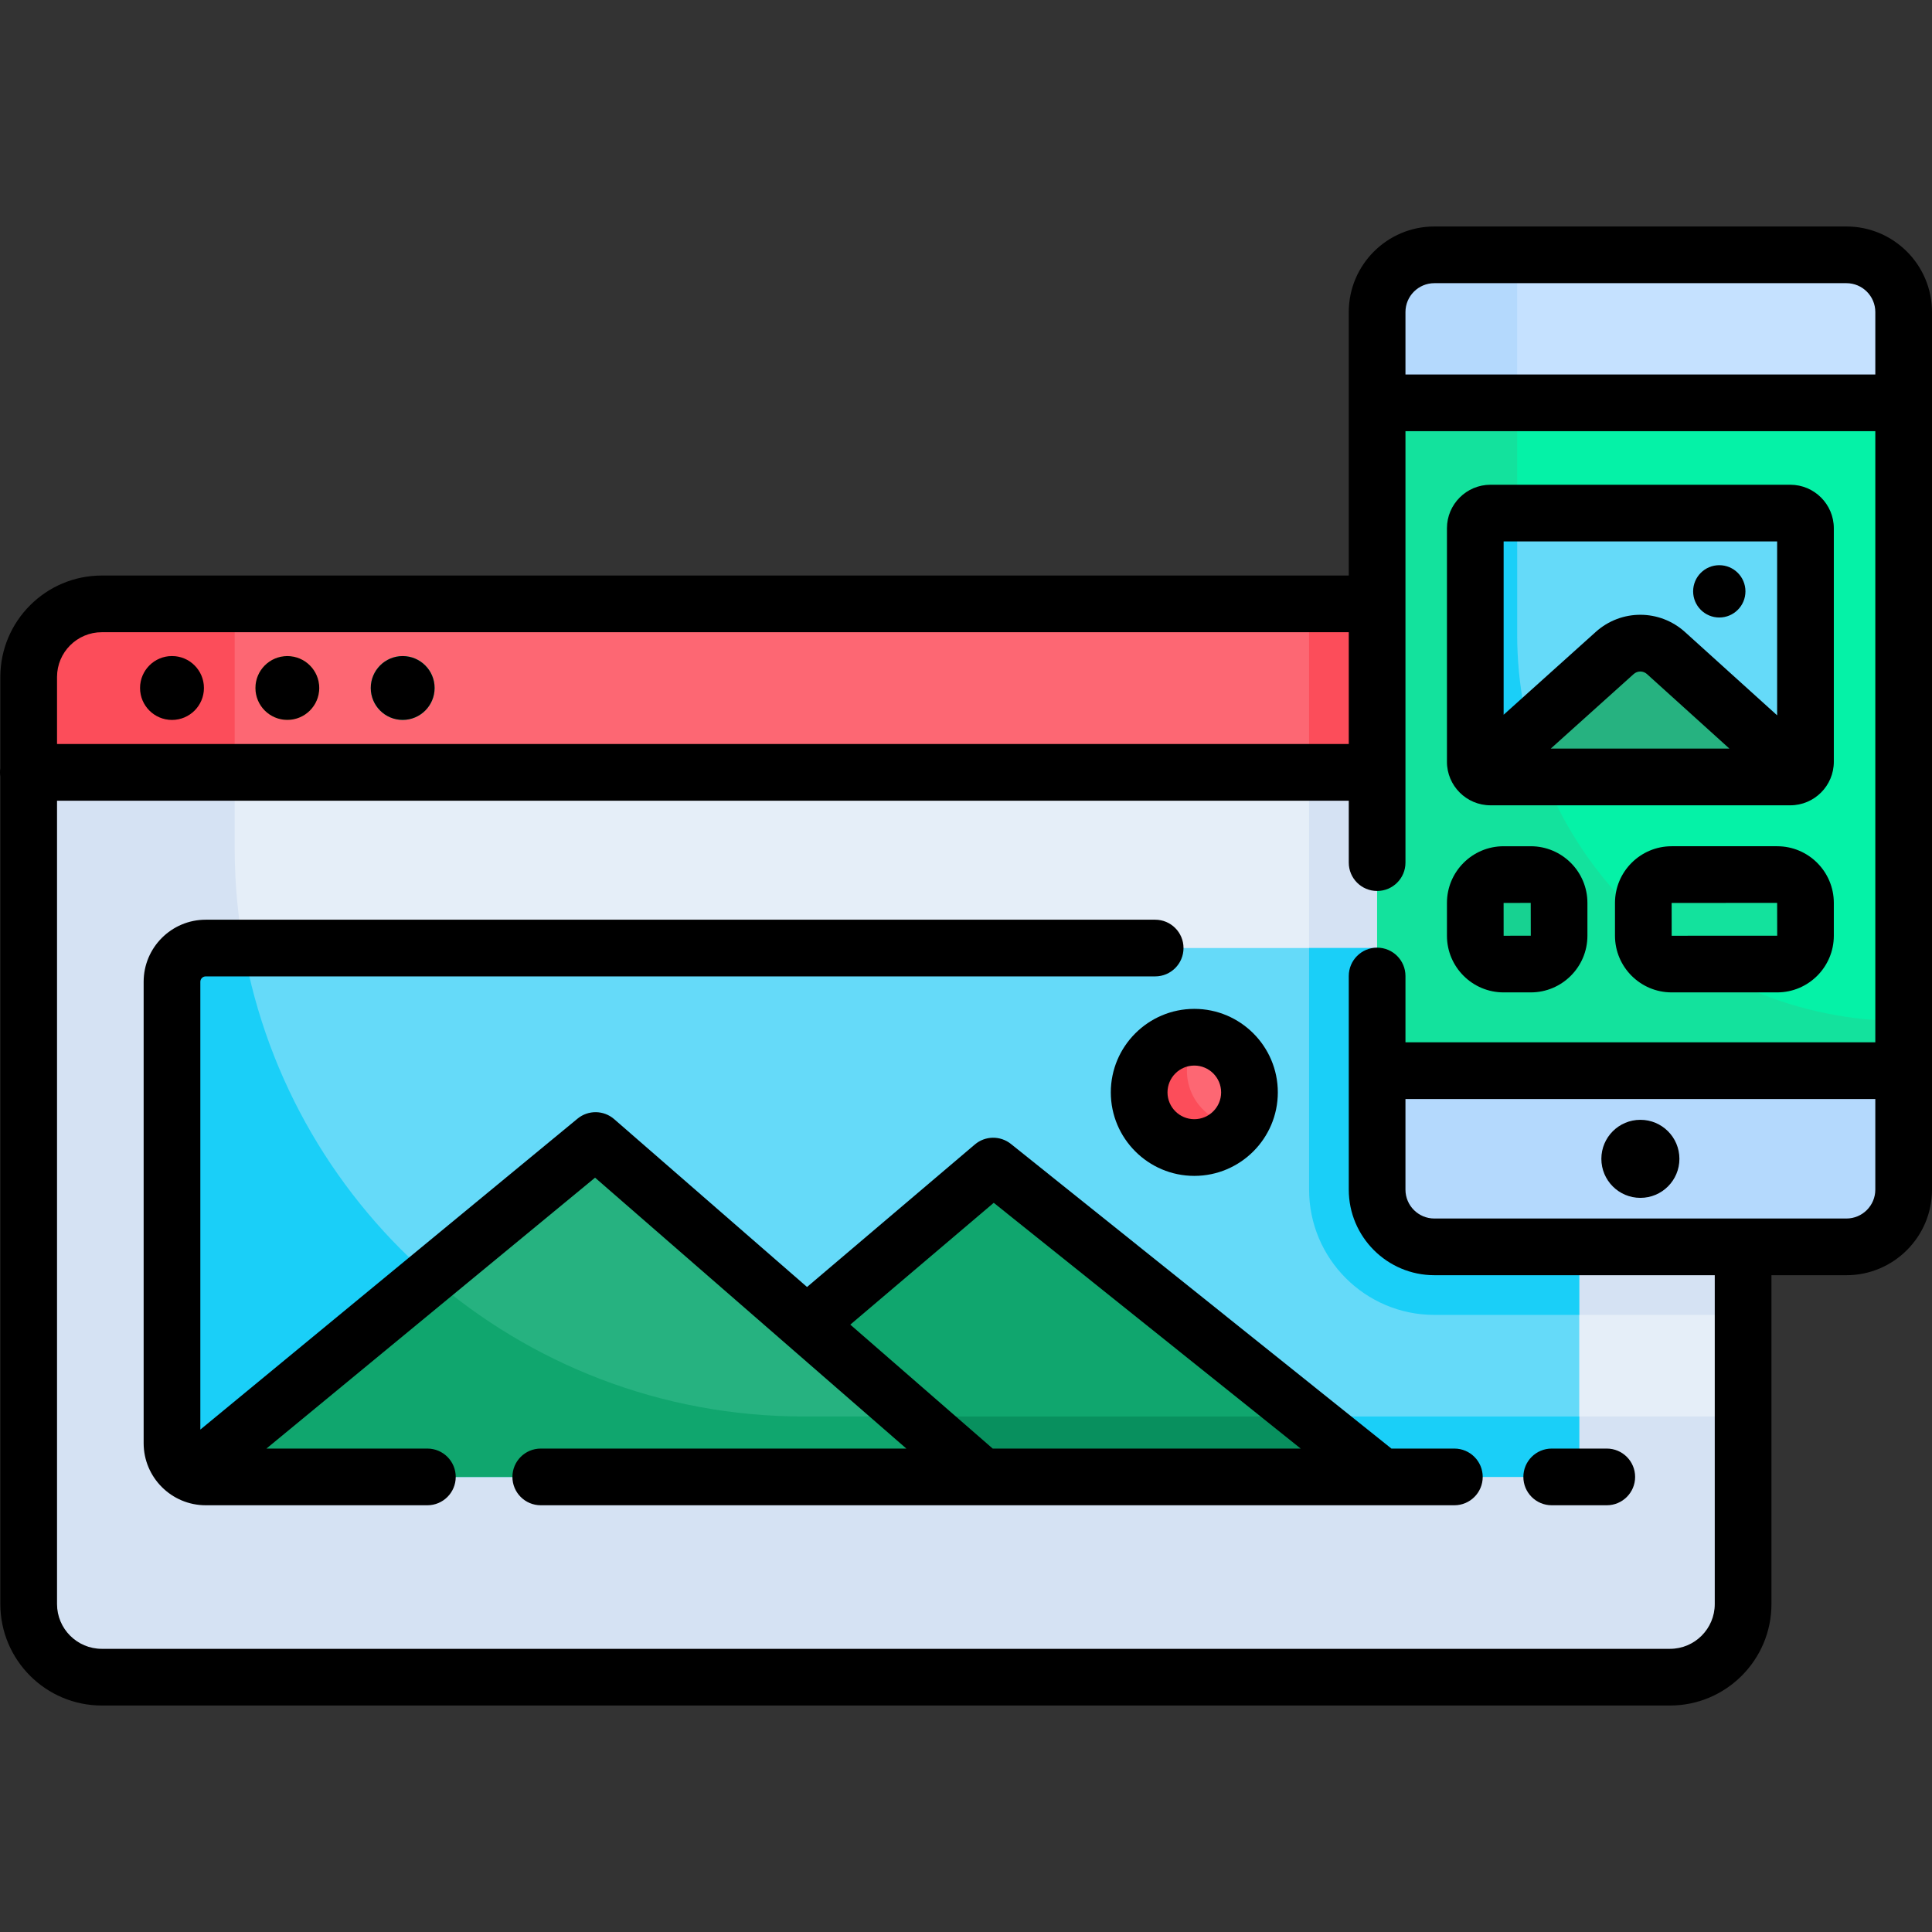 <svg xmlns="http://www.w3.org/2000/svg" width="512" viewBox="0 0 511.202 511.202" height="512" id="Capa_1"><rect x="0" y="0" width="511.202" height="511.202" fill="#333333" stroke="none"/><path fill="#e5eef8" d="m461.221 329.917v94.517c0 10.682-8.66 19.342-19.342 19.342h-88.242-195.463-131.243c-10.682 0-19.342-8.66-19.342-19.342v-245.308c0-10.682 8.66-19.342 19.342-19.342h337.45 96.892z"></path><path fill="#d5e2f3" d="m408.141 374.8h-195.464c-83.165 0-150.584-67.419-150.584-150.584v-64.432h-35.162c-10.682 0-19.342 8.66-19.342 19.342v245.308c0 10.682 8.66 19.342 19.342 19.342h131.242 195.463 88.242c10.682 0 19.342-8.66 19.342-19.342v-49.634z"></path><path fill="#d5e2f3" d="m346.382 159.784v154.99c0 18.274 14.867 33.142 33.142 33.142h81.698v-18l.052-170.132h-96.892z"></path><path fill="#65daf9" d="m364.385 390.79h20.44 27.379c3.126 0 5.661-2.534 5.661-5.661v-134.279h-112.21-251.22c-4.932 0-8.93 3.998-8.93 8.93v122.08c0 3.59 2.12 6.69 5.18 8.1 1.14.53 2.41.83 3.75.83h204.37z"></path><path fill="#1acff8" d="m408.141 374.8h-195.464c-74.077 0-135.661-53.489-148.236-123.95h-10.006c-4.932 0-8.93 3.998-8.93 8.93v122.08c0 3.59 2.12 6.69 5.18 8.1 1.14.53 2.41.83 3.75.83h204.37 105.58 20.44 27.379c3.126 0 5.661-2.534 5.661-5.661v-10.329z"></path><path fill="#1acff8" d="m346.382 314.775c0 18.274 14.867 33.142 33.142 33.142h38.342v-97.067h-71.483v63.925z"></path><path fill="#fd6773" d="m26.931 159.784c-10.682 0-19.342 8.659-19.342 19.342v25.237h453.67l.014-44.579h-96.892z"></path><path fill="#fc4d5a" d="m62.093 159.784h-35.162c-10.682 0-19.342 8.659-19.342 19.342v25.237h54.504z"></path><path fill="#fc4d5a" d="m461.26 204.363.013-44.579h-96.892-17.999v44.579z"></path><circle r="8.448" fill="#f93442" cy="182.041" cx="45.509"></circle><circle r="8.448" fill="#fcb64d" cy="182.041" cx="76.029"></circle><circle r="8.448" fill="#05f2a7" cy="182.041" cx="106.549"></circle><path fill="#05f2a7" d="m488.56 329.916h-109.037c-8.363 0-15.142-6.779-15.142-15.142v-232.205c0-8.363 6.779-15.142 15.142-15.142h109.037c8.363 0 15.142 6.779 15.142 15.142v232.206c0 8.362-6.779 15.141-15.142 15.141z"></path><path fill="#13e29d" d="m503.702 270.178c-56.477 0-102.26-45.784-102.26-102.26v-100.491h-21.918c-8.363 0-15.142 6.779-15.142 15.142v232.206c0 8.363 6.779 15.142 15.142 15.142h109.036c8.363 0 15.142-6.779 15.142-15.142z"></path><path fill="#65daf9" d="m475.815 204.98c-.61.38-1.34.6-2.11.6h-79.33c-1.09 0-2.08-.43-2.8-1.14-.75-.73-1.22-1.75-1.22-2.88v-61.78c0-2.22 1.8-4.02 4.02-4.02h79.33c2.22 0 4.02 1.8 4.02 4.02v61.78c0 1.45-.76 2.71-1.91 3.42z"></path><path fill="#1acff8" d="m394.375 205.58h14.227c-4.62-11.656-7.161-24.362-7.161-37.662v-32.158h-7.066c-2.22 0-4.02 1.8-4.02 4.02v61.78c0 1.13.47 2.15 1.22 2.88.72.71 1.71 1.14 2.8 1.14z"></path><path fill="#b4d9fd" d="m364.381 283.297v31.478c0 8.363 6.779 15.142 15.142 15.142h109.037c8.363 0 15.142-6.779 15.142-15.142v-31.478z"></path><path fill="#c5e1ff" d="m488.56 67.427h-109.037c-8.363 0-15.142 6.779-15.142 15.142v24.017h139.321v-24.017c0-8.363-6.779-15.142-15.142-15.142z"></path><path fill="#26b280" d="m440.825 172.8 34.99 32.18c-.61.38-1.34.6-2.11.6h-79.33c-1.09 0-2.08-.43-2.8-1.14l35.67-31.66c3.86-3.47 9.72-3.46 13.58.02z"></path><path fill="#10a66e" d="m408.602 205.58c-1.621-4.09-2.982-8.31-4.071-12.639l-12.956 11.499c.72.71 1.71 1.14 2.8 1.14z"></path><path fill="#17d291" d="m405.034 255.085h-7.185c-4.137 0-7.491-3.354-7.491-7.491v-8.689c0-4.137 3.354-7.491 7.491-7.491h7.185c4.137 0 7.491 3.354 7.491 7.491v8.689c.001 4.137-3.354 7.491-7.491 7.491z"></path><path fill="#13e29d" d="m470.235 255.085h-27.922c-4.137 0-7.491-3.354-7.491-7.491v-8.689c0-4.137 3.354-7.491 7.491-7.491h27.922c4.137 0 7.491 3.354 7.491 7.491v8.689c0 4.137-3.354 7.491-7.491 7.491z"></path><path fill="#17d291" d="m434.821 243.498v4.096c0 4.137 3.354 7.491 7.491 7.491h7.902c-5.496-3.379-10.65-7.261-15.393-11.587z"></path><path fill="#10a66e" d="m267.604 312.432c-2.789-2.258-6.789-2.21-9.523.112l-44.595 37.885v28.494l45.32 11.866h105.58z"></path><path fill="#08905e" d="m344.636 374.8h-131.151v4.123l45.32 11.867h105.58z"></path><path fill="#26b280" d="m258.805 389.87v.92h-204.37c-1.34 0-2.61-.3-3.75-.83l.04-.09 101.985-84.071c2.813-2.319 6.891-2.265 9.641.129l51.134 44.502z"></path><path fill="#10a66e" d="m212.677 374.8c-37.819 0-72.379-13.945-98.826-36.969l-63.126 52.039-.04.09c1.14.53 2.41.83 3.75.83h204.37v-.92l-17.316-15.07z"></path><circle r="14.595" fill="#fd6773" cy="289.04" cx="316.012"></circle><path fill="#fc4d5a" d="m314.053 283.297c0-3.31 1.115-6.353 2.972-8.802-.336-.023-.671-.051-1.013-.051-8.061 0-14.595 6.535-14.595 14.595s6.534 14.595 14.595 14.595c4.75 0 8.958-2.28 11.623-5.794-7.586-.521-13.582-6.824-13.582-14.543z"></path><path fill="#b4d9fd" d="m401.441 67.427h-21.918c-8.363 0-15.142 6.779-15.142 15.142v24.017h37.06z"></path><circle r="8.448" cy="182.041" cx="45.509"></circle><circle r="8.448" cy="182.041" cx="76.029"></circle><circle r="8.448" cy="182.041" cx="106.549"></circle><path d="m488.56 59.927h-109.037c-12.484 0-22.642 10.157-22.642 22.642v69.716h-329.95c-14.8 0-26.841 12.041-26.841 26.841v24.135c-.053.361-.09.727-.09 1.102s.037.741.09 1.102v218.968c0 14.801 12.041 26.842 26.841 26.842h414.949c14.8 0 26.841-12.041 26.841-26.842v-87.017h19.839c12.485 0 22.643-10.157 22.643-22.642v-232.205c-.001-12.485-10.158-22.642-22.643-22.642zm-109.037 15h109.037c4.214 0 7.643 3.428 7.643 7.642v16.518h-124.32v-16.518c-.001-4.214 3.427-7.642 7.64-7.642zm-352.592 92.357h329.951v29.579h-341.792v-17.737c0-6.53 5.311-11.842 11.841-11.842zm426.79 257.149c0 6.53-5.312 11.842-11.841 11.842h-414.949c-6.529 0-11.841-5.312-11.841-11.842v-212.57h341.792v16.386c0 4.142 3.357 7.5 7.5 7.5s7.5-3.358 7.5-7.5v-114.163h124.32v161.711h-124.32v-17.548c0-4.142-3.357-7.5-7.5-7.5s-7.5 3.358-7.5 7.5v56.525c0 12.485 10.157 22.642 22.642 22.642h74.197zm34.839-102.017h-109.037c-4.214 0-7.642-3.428-7.642-7.642v-23.978h124.32v23.978c.001 4.214-3.428 7.642-7.641 7.642z"></path><circle r="10.326" cy="306.625" cx="434.042"></circle><path d="m394.379 213.082h79.325c6.353 0 11.521-5.168 11.521-11.521v-61.777c0-6.353-5.169-11.521-11.521-11.521h-79.325c-6.353 0-11.521 5.168-11.521 11.521v61.777c-.001 6.352 5.168 11.521 11.521 11.521zm15.945-15 21.935-19.722c1.01-.907 2.526-.903 3.534.005l21.81 19.716h-47.279zm59.902-54.82v46.011l-24.373-22.034c-6.726-6.081-16.882-6.095-23.623-.033l-24.372 21.913v-45.857z"></path><circle r="6.921" cy="156.469" cx="454.919"></circle><path d="m397.849 262.585h7.186c8.267 0 14.991-6.725 14.991-14.991v-8.689c0-8.267-6.725-14.992-14.991-14.992h-7.186c-8.267 0-14.991 6.725-14.991 14.992v8.689c-.001 8.266 6.724 14.991 14.991 14.991zm7.176-23.68.018 8.68-7.186.009-.009-8.681z"></path><path d="m470.234 223.913h-27.922c-8.267 0-14.991 6.725-14.991 14.992v8.689c0 8.266 6.725 14.991 14.991 14.991h27.922c8.267 0 14.991-6.725 14.991-14.991v-8.689c.001-8.267-6.724-14.992-14.991-14.992zm-27.913 23.681-.009-8.681 27.913-.008.018 8.68z"></path><path d="m267.486 302.687c-2.804-2.244-6.805-2.187-9.542.138l-44.403 37.71-51.033-44.413c-2.768-2.407-6.866-2.46-9.694-.129l-99.806 82.273v-118.484c0-.788.642-1.43 1.43-1.43h251.216c4.143 0 7.5-3.358 7.5-7.5s-3.357-7.5-7.5-7.5h-251.216c-9.06 0-16.43 7.37-16.43 16.43v122.077c0 9.06 7.37 16.43 16.43 16.43h58.646c4.143 0 7.5-3.358 7.5-7.5s-3.357-7.5-7.5-7.5h-42.587l86.956-71.681 82.365 71.681h-96.734c-4.143 0-7.5 3.358-7.5 7.5s3.357 7.5 7.5 7.5h241.737c4.143 0 7.5-3.358 7.5-7.5s-3.357-7.5-7.5-7.5h-16.658zm-42.5 47.807 37.954-32.232 81.223 65.027h-81.494z"></path><path d="m293.917 289.04c0 12.183 9.912 22.095 22.095 22.095 12.184 0 22.096-9.912 22.096-22.095s-9.912-22.095-22.096-22.095c-12.183 0-22.095 9.912-22.095 22.095zm22.095-7.095c3.912 0 7.096 3.183 7.096 7.095s-3.184 7.095-7.096 7.095-7.095-3.183-7.095-7.095 3.183-7.095 7.095-7.095z"></path><path d="m410.578 398.289h14.57c4.143 0 7.5-3.358 7.5-7.5s-3.357-7.5-7.5-7.5h-14.57c-4.143 0-7.5 3.358-7.5 7.5s3.358 7.5 7.5 7.5z"></path></svg>